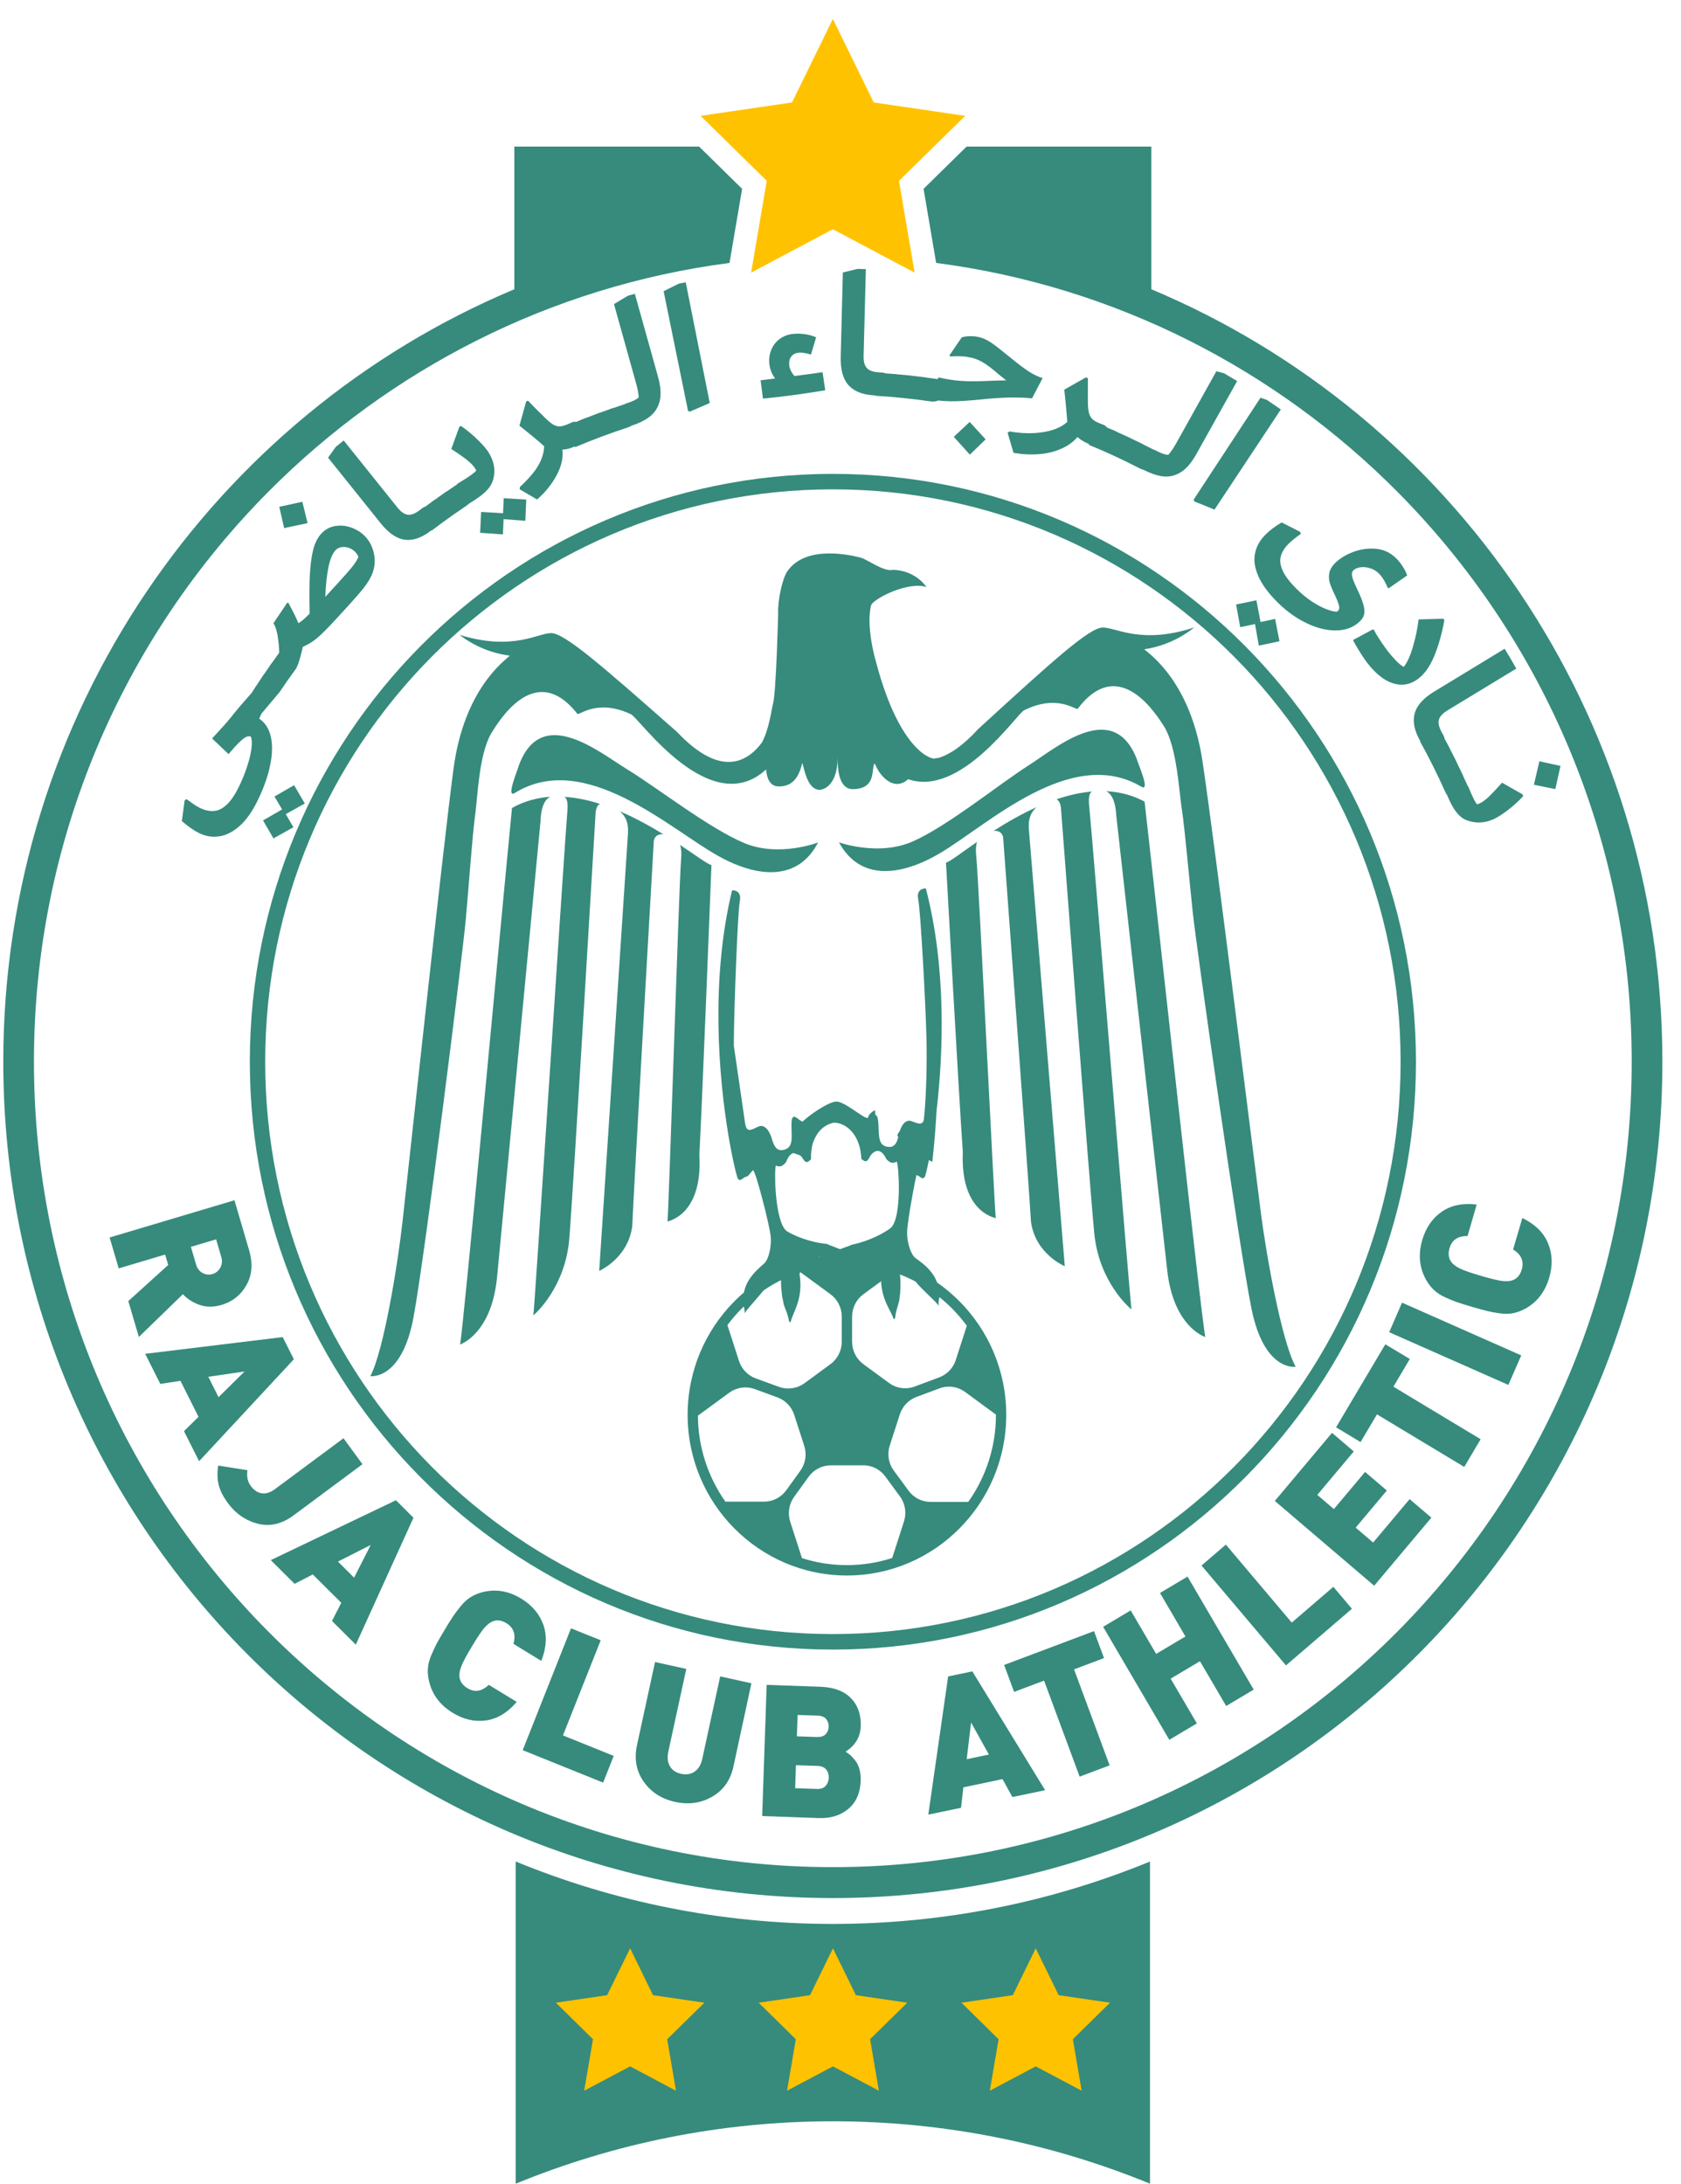<svg width="87" height="113" viewBox="0 0 87 113" fill="none" xmlns="http://www.w3.org/2000/svg">
    <path d="M7.187 69.172L6.641 67.316L8.706 65.447L8.547 64.908L6.144 65.624L5.673 64.025L12.134 62.099L12.891 64.676C13.094 65.365 13.048 65.968 12.756 66.485C12.464 67.003 12.034 67.346 11.464 67.515C11.058 67.635 10.682 67.635 10.334 67.515C9.985 67.392 9.696 67.207 9.466 66.959L7.187 69.172ZM10.485 65.861C10.653 65.951 10.823 65.97 10.999 65.916C11.174 65.861 11.307 65.755 11.402 65.586C11.493 65.42 11.51 65.232 11.45 65.025L11.185 64.12L9.88 64.51L10.145 65.414C10.201 65.624 10.318 65.771 10.485 65.861Z"
          fill="#368B7C"/>
    <path d="M10.305 75.6L9.521 74.044L10.275 73.305L9.34 71.442L8.297 71.6L7.513 70.044L14.63 69.178L15.209 70.325L10.305 75.6ZM11.311 72.287L12.657 70.957L10.781 71.232L11.311 72.287Z"
          fill="#368B7C"/>
    <path d="M15.196 78.401C14.591 78.85 13.975 78.992 13.345 78.834C12.715 78.673 12.196 78.314 11.788 77.758C11.552 77.436 11.396 77.129 11.32 76.837C11.244 76.545 11.236 76.21 11.293 75.826L12.807 76.066C12.758 76.385 12.815 76.657 12.974 76.875C13.134 77.096 13.323 77.224 13.542 77.259C13.761 77.295 13.993 77.221 14.242 77.036L17.778 74.412L18.759 75.755L15.196 78.401Z"
          fill="#368B7C"/>
    <path d="M18.415 85.091L17.182 83.865L17.663 82.925L16.188 81.459L15.247 81.944L14.014 80.718L20.491 77.62L21.399 78.525L18.415 85.091ZM18.326 81.625L19.186 79.933L17.491 80.794L18.326 81.625Z"
          fill="#368B7C"/>
    <path d="M26.743 88.053C26.267 88.612 25.738 88.93 25.154 89.012C24.57 89.094 23.994 88.963 23.429 88.617C22.78 88.222 22.375 87.683 22.21 87.004C22.153 86.778 22.131 86.555 22.145 86.339C22.156 86.124 22.213 85.895 22.315 85.653C22.418 85.41 22.51 85.209 22.596 85.045C22.683 84.882 22.821 84.645 23.01 84.329C23.199 84.013 23.345 83.778 23.448 83.626C23.551 83.473 23.686 83.296 23.851 83.092C24.018 82.887 24.191 82.732 24.378 82.62C24.562 82.508 24.767 82.427 24.991 82.37C25.667 82.203 26.33 82.315 26.976 82.71C27.543 83.056 27.924 83.508 28.122 84.067C28.319 84.626 28.284 85.247 28.014 85.931L26.573 85.05C26.708 84.568 26.586 84.211 26.208 83.98C25.959 83.827 25.724 83.797 25.502 83.884C25.367 83.936 25.227 84.045 25.078 84.211C24.929 84.378 24.71 84.702 24.421 85.187C24.129 85.672 23.945 86.018 23.87 86.228C23.791 86.437 23.762 86.612 23.778 86.756C23.805 86.996 23.94 87.189 24.189 87.342C24.567 87.573 24.935 87.516 25.297 87.17L26.743 88.053Z"
          fill="#368B7C"/>
    <path d="M31.215 92.229L27.052 90.55L29.552 84.246L31.09 84.864L29.136 89.787L31.764 90.847L31.215 92.229Z"
          fill="#368B7C"/>
    <path d="M37.96 91.392C37.806 92.101 37.441 92.621 36.859 92.956C36.281 93.291 35.64 93.381 34.937 93.226C34.234 93.071 33.694 92.722 33.31 92.174C32.929 91.629 32.815 91 32.967 90.294L33.902 85.99L35.519 86.346L34.591 90.613C34.526 90.918 34.551 91.172 34.667 91.376C34.783 91.58 34.978 91.714 35.248 91.774C35.519 91.834 35.754 91.796 35.951 91.659C36.148 91.523 36.281 91.305 36.346 91L37.273 86.733L38.889 87.09L37.96 91.392Z"
          fill="#368B7C"/>
    <path d="M44.545 92.134C44.523 92.763 44.31 93.245 43.907 93.586C43.504 93.924 42.993 94.085 42.377 94.063L39.447 93.959L39.679 87.172L42.469 87.27C43.156 87.295 43.68 87.491 44.04 87.859C44.399 88.227 44.569 88.712 44.548 89.308C44.529 89.867 44.267 90.306 43.764 90.627C43.864 90.695 43.945 90.755 44.013 90.812C44.08 90.87 44.161 90.957 44.258 91.079C44.356 91.199 44.429 91.352 44.48 91.532C44.532 91.712 44.55 91.91 44.545 92.134ZM42.731 92.398C42.834 92.284 42.888 92.145 42.893 91.978C42.899 91.812 42.856 91.671 42.761 91.553C42.666 91.436 42.515 91.374 42.309 91.365L41.193 91.327L41.153 92.518L42.269 92.556C42.474 92.567 42.629 92.513 42.731 92.398ZM42.734 89.723C42.831 89.619 42.883 89.488 42.888 89.336C42.893 89.183 42.85 89.052 42.758 88.941C42.666 88.829 42.518 88.769 42.309 88.763L41.28 88.728L41.242 89.834L42.272 89.87C42.483 89.875 42.634 89.829 42.734 89.723Z"
          fill="#368B7C"/>
    <path d="M54.091 92.621L52.396 92.975L51.885 92.048L49.858 92.473L49.739 93.531L48.044 93.885L49.071 86.735L50.323 86.474L54.091 92.621ZM51.18 90.776L50.258 89.119L50.031 91.018L51.18 90.776Z"
          fill="#368B7C"/>
    <path d="M57.139 85.786L55.587 86.369L57.428 91.335L55.877 91.919L54.036 86.952L52.484 87.535L51.968 86.142L56.62 84.391L57.139 85.786Z"
          fill="#368B7C"/>
    <path d="M64.885 87.417L63.461 88.264L62.104 85.948L60.587 86.85L61.944 89.166L60.517 90.013L57.092 84.167L58.519 83.319L59.836 85.57L61.352 84.668L60.036 82.417L61.46 81.57L64.885 87.417Z"
          fill="#368B7C"/>
    <path d="M69.969 83.234L66.555 86.165L62.184 80.997L63.444 79.915L66.855 83.95L69.007 82.1L69.969 83.234Z"
          fill="#368B7C"/>
    <path d="M74.08 78.52L71.12 82.042L65.978 77.656L68.938 74.133L70.065 75.095L68.176 77.343L69.035 78.076L70.649 76.155L71.776 77.116L70.163 79.037L71.066 79.808L72.955 77.561L74.08 78.52Z"
          fill="#368B7C"/>
    <path d="M72.965 70.311L72.116 71.744L76.63 74.463L75.782 75.896L71.265 73.177L70.416 74.61L69.148 73.847L71.697 69.551L72.965 70.311Z"
          fill="#368B7C"/>
    <path d="M78.731 70.125L78.066 71.653L71.897 68.926L72.562 67.397L78.731 70.125Z" fill="#368B7C"/>
    <path d="M78.788 63.018C79.445 63.337 79.889 63.77 80.116 64.318C80.346 64.865 80.367 65.459 80.181 66.1C79.967 66.832 79.556 67.366 78.948 67.704C78.745 67.816 78.537 67.895 78.329 67.939C78.118 67.982 77.886 67.988 77.626 67.95C77.367 67.914 77.148 67.873 76.972 67.83C76.794 67.786 76.529 67.715 76.177 67.612C75.826 67.508 75.564 67.426 75.391 67.366C75.218 67.306 75.012 67.219 74.774 67.11C74.536 67.001 74.342 66.871 74.188 66.718C74.034 66.568 73.901 66.388 73.79 66.184C73.455 65.568 73.396 64.895 73.606 64.162C73.793 63.522 74.128 63.032 74.612 62.697C75.099 62.359 75.701 62.233 76.426 62.321L75.953 63.95C75.455 63.942 75.145 64.151 75.02 64.579C74.939 64.86 74.969 65.097 75.109 65.29C75.193 65.407 75.334 65.516 75.531 65.617C75.728 65.718 76.096 65.849 76.637 66.007C77.177 66.165 77.556 66.255 77.775 66.277C77.994 66.298 78.172 66.282 78.305 66.23C78.526 66.143 78.678 65.96 78.759 65.68C78.883 65.252 78.734 64.906 78.31 64.645L78.788 63.018Z"
          fill="#368B7C"/>
    <path d="M15.221 40.624L14.205 41.21L14.6 41.878L13.613 42.447L14.153 43.376L15.186 42.801L14.789 42.12L15.775 41.572L15.221 40.624Z"
          fill="#368B7C"/>
    <path d="M18.828 27.685C18.633 27.503 18.403 27.369 18.136 27.279C17.871 27.192 17.6 27.171 17.327 27.22C17.054 27.269 16.819 27.402 16.622 27.615C16.435 27.822 16.295 28.1 16.205 28.456C16.119 28.811 16.062 29.244 16.035 29.759C16.011 30.271 16.008 30.936 16.024 31.748C15.908 31.865 15.805 31.963 15.716 32.045C15.624 32.124 15.532 32.192 15.443 32.244C15.343 31.988 15.167 31.633 14.919 31.184L14.865 31.186L14.151 32.246C14.432 32.641 14.451 33.769 14.451 33.769L14.124 34.227L14.121 34.23C14.102 34.252 14.083 34.276 14.064 34.303L13.691 34.846L13.681 34.859C13.664 34.878 13.648 34.897 13.635 34.919L13.27 35.472C13.251 35.494 13.235 35.519 13.216 35.546L13.037 35.835C13.037 35.835 12.321 36.644 12.123 36.897C11.929 37.153 11.664 37.461 11.331 37.821L10.977 38.208L11.829 39.017C12.056 38.744 12.242 38.54 12.386 38.404C12.529 38.265 12.648 38.172 12.737 38.129C12.829 38.085 12.91 38.082 12.986 38.118C13.037 38.254 13.048 38.458 13.013 38.728C12.978 38.998 12.905 39.303 12.794 39.644C12.683 39.984 12.548 40.322 12.388 40.657C12.178 41.093 11.964 41.414 11.745 41.621C11.526 41.829 11.304 41.943 11.075 41.959C10.845 41.978 10.599 41.924 10.339 41.796C10.242 41.75 10.139 41.687 10.028 41.613C9.918 41.537 9.791 41.447 9.653 41.344L9.555 41.414L9.412 42.48C9.736 42.763 10.037 42.973 10.31 43.106C10.656 43.273 11.01 43.327 11.372 43.267C11.734 43.207 12.086 43.022 12.429 42.709C12.772 42.395 13.08 41.951 13.353 41.379C13.659 40.744 13.87 40.145 13.983 39.584C14.1 39.022 14.11 38.532 14.016 38.115C13.921 37.698 13.721 37.388 13.413 37.181L13.54 36.911L14.462 35.818L14.873 35.219L14.892 35.192L15.316 34.6C15.446 34.42 15.64 33.652 15.67 33.47C15.959 33.342 16.219 33.181 16.443 32.985C16.67 32.788 16.97 32.489 17.343 32.083L18.03 31.334C18.365 30.968 18.625 30.669 18.811 30.434C18.995 30.2 19.136 29.977 19.233 29.764C19.33 29.552 19.382 29.328 19.392 29.094C19.403 28.854 19.363 28.606 19.268 28.35C19.174 28.091 19.027 27.871 18.828 27.685ZM18.257 29.29C18.111 29.476 17.849 29.775 17.471 30.189L16.835 30.881C16.86 30.266 16.914 29.751 17 29.339C17.087 28.928 17.206 28.639 17.357 28.476C17.438 28.386 17.541 28.331 17.662 28.309C17.784 28.288 17.908 28.299 18.03 28.337C18.152 28.378 18.254 28.435 18.338 28.514C18.454 28.623 18.525 28.724 18.549 28.816C18.5 28.944 18.403 29.102 18.257 29.29Z"
          fill="#368B7C"/>
    <path d="M15.918 27.066L15.648 25.96L14.454 26.221L14.705 27.322L15.918 27.066Z" fill="#368B7C"/>
    <path d="M26.036 26.554L24.901 26.486L24.85 27.565L26.028 27.649L26.063 26.859L27.188 26.946L27.237 25.846L26.069 25.778L26.036 26.554Z"
          fill="#368B7C"/>
    <path d="M25.53 24.79C25.593 24.561 25.603 24.332 25.563 24.104C25.522 23.877 25.436 23.654 25.306 23.436C25.192 23.245 24.995 23.017 24.717 22.747C24.441 22.477 24.152 22.24 23.854 22.036L23.773 22.085L23.357 23.229C23.671 23.431 23.935 23.616 24.149 23.782C24.363 23.951 24.514 24.106 24.6 24.253C24.628 24.297 24.644 24.33 24.646 24.349C24.606 24.403 24.514 24.482 24.371 24.583C24.227 24.684 24.073 24.787 23.903 24.888L23.66 25.038L23.665 25.055L23.146 25.409C23.116 25.419 23.087 25.439 23.057 25.46L22.527 25.839C22.5 25.853 22.473 25.869 22.443 25.891L22.019 26.21C21.959 26.223 21.897 26.256 21.83 26.311C21.643 26.463 21.484 26.561 21.348 26.605C21.213 26.651 21.084 26.646 20.959 26.591C20.835 26.537 20.705 26.428 20.57 26.259L17.788 22.79C17.65 22.899 17.515 23.008 17.38 23.12L16.98 23.679L19.705 27.076C20.124 27.599 20.554 27.885 20.986 27.929C21.405 27.973 21.851 27.812 22.324 27.438L22.332 27.457L22.914 27.024L23.503 26.602L23.544 26.575L24.13 26.174C24.181 26.139 24.227 26.101 24.265 26.062L24.308 26.035C24.709 25.793 24.998 25.578 25.176 25.39C25.357 25.204 25.474 25.003 25.53 24.79Z"
          fill="#368B7C"/>
    <path d="M32.856 15.201C32.74 15.231 32.623 15.264 32.505 15.297L31.777 15.733L32.929 19.863C33.007 20.144 33.051 20.378 33.056 20.561C32.921 20.686 32.688 20.792 32.361 20.888V20.901L31.764 21.103H31.761C31.732 21.108 31.704 21.116 31.672 21.127L31.061 21.351H31.056C31.023 21.356 30.994 21.367 30.961 21.381L30.355 21.615H30.353C30.323 21.62 30.291 21.631 30.258 21.645L29.818 21.828C29.742 21.808 29.655 21.825 29.558 21.871C29.347 21.972 29.177 22.035 29.047 22.054C28.917 22.076 28.788 22.051 28.661 21.983C28.534 21.912 28.377 21.787 28.19 21.601C28.166 21.577 28.133 21.544 28.09 21.498C28.047 21.451 27.988 21.397 27.917 21.332C27.82 21.231 27.72 21.13 27.62 21.032C27.52 20.931 27.422 20.83 27.325 20.73L27.231 20.776L26.882 22.024C27.406 22.438 27.833 22.792 28.163 23.086C28.152 23.416 28.052 23.746 27.863 24.075C27.674 24.408 27.355 24.778 26.909 25.192L26.895 25.315L27.796 25.843C28.217 25.478 28.552 25.062 28.804 24.598C29.055 24.135 29.158 23.691 29.107 23.263C29.301 23.258 29.517 23.203 29.758 23.095L29.766 23.135L30.439 22.857L30.474 22.844L31.12 22.596L31.148 22.585L31.794 22.351L31.831 22.337L32.513 22.108C32.578 22.086 32.634 22.059 32.683 22.026C33.053 21.904 33.353 21.759 33.583 21.59C33.864 21.383 34.048 21.114 34.137 20.773C34.227 20.435 34.2 20.005 34.053 19.484L32.856 15.201Z"
          fill="#368B7C"/>
    <path d="M35.125 14.679L34.346 15.066L35.609 21.259L35.695 21.3L36.733 20.85L35.49 14.605C35.368 14.63 35.246 14.652 35.125 14.679Z"
          fill="#368B7C"/>
    <path d="M41.116 19.454C40.946 19.256 40.854 19.057 40.843 18.86C40.833 18.689 40.87 18.547 40.962 18.433C41.052 18.318 41.187 18.258 41.373 18.247C41.514 18.236 41.714 18.269 41.973 18.343L42.238 17.449C42.081 17.384 41.908 17.332 41.714 17.299C41.519 17.267 41.33 17.256 41.146 17.267C40.862 17.283 40.619 17.359 40.411 17.495C40.206 17.632 40.049 17.811 39.946 18.035C39.84 18.258 39.797 18.498 39.813 18.76C39.83 19.065 39.932 19.337 40.116 19.582L39.365 19.675L39.486 20.623C40.114 20.561 40.654 20.498 41.106 20.435C41.557 20.372 42.092 20.294 42.711 20.193L42.571 19.256C42.095 19.326 41.611 19.394 41.116 19.454Z"
          fill="#368B7C"/>
    <path d="M49.363 22.601L50.193 23.522L51.012 22.732L50.185 21.83L49.363 22.601Z" fill="#368B7C"/>
    <path d="M52.243 20.568C52.689 20.559 53.078 20.573 53.413 20.609L53.96 19.56C53.741 19.497 53.508 19.388 53.262 19.23C53.016 19.075 52.673 18.816 52.238 18.456C51.81 18.105 51.494 17.86 51.281 17.718C51.07 17.579 50.864 17.486 50.662 17.44C50.513 17.407 50.359 17.391 50.199 17.394C50.04 17.396 49.899 17.418 49.775 17.453L49.14 18.385L49.175 18.443C49.378 18.429 49.564 18.426 49.734 18.432C49.905 18.437 50.086 18.464 50.275 18.508C50.478 18.552 50.689 18.639 50.902 18.767C51.116 18.895 51.375 19.094 51.683 19.366C51.87 19.519 52 19.622 52.078 19.68C52.027 19.682 51.9 19.682 51.7 19.688C51.497 19.69 51.286 19.699 51.062 19.712C50.47 19.734 50.002 19.731 49.664 19.701C49.324 19.674 48.961 19.614 48.572 19.527L48.531 19.614L47.945 19.535C47.915 19.527 47.883 19.521 47.847 19.516L47.191 19.442C47.164 19.434 47.131 19.429 47.099 19.426L46.455 19.369L46.436 19.366C46.415 19.361 46.391 19.358 46.363 19.355L45.825 19.317C45.771 19.29 45.704 19.276 45.62 19.273C45.382 19.265 45.196 19.235 45.066 19.181C44.933 19.126 44.839 19.039 44.779 18.917C44.717 18.794 44.69 18.625 44.696 18.41L44.812 13.925C44.671 13.92 44.528 13.914 44.385 13.912L43.622 14.097L43.511 18.464C43.495 19.137 43.636 19.633 43.939 19.955C44.231 20.263 44.674 20.431 45.277 20.456L45.271 20.472L46.026 20.527H46.047H46.055L46.709 20.59L46.739 20.592L47.461 20.674H47.474L48.18 20.769C48.329 20.788 48.456 20.772 48.556 20.718C48.758 20.745 48.969 20.758 49.188 20.761C49.588 20.767 50.129 20.734 50.81 20.663C51.321 20.609 51.797 20.579 52.243 20.568Z"
          fill="#368B7C"/>
    <path d="M64.028 19.715C63.803 19.578 63.579 19.445 63.354 19.314L62.952 19.21L60.865 22.951C60.721 23.205 60.586 23.401 60.462 23.534C60.281 23.523 60.04 23.436 59.743 23.267L59.735 23.278L59.17 22.995L59.167 22.992C59.145 22.979 59.118 22.962 59.089 22.948L58.497 22.665C58.472 22.649 58.445 22.635 58.416 22.622L57.818 22.352L57.815 22.349C57.791 22.333 57.764 22.319 57.734 22.305L57.288 22.115C57.248 22.049 57.175 22 57.067 21.962C56.853 21.886 56.694 21.81 56.591 21.731C56.488 21.654 56.415 21.545 56.369 21.404C56.326 21.265 56.304 21.06 56.302 20.799L56.304 19.565L56.199 19.526L55.082 20.159C55.134 20.603 55.185 21.159 55.239 21.823C55.069 21.987 54.842 22.118 54.558 22.218C54.274 22.319 53.936 22.382 53.544 22.406C53.15 22.431 52.717 22.404 52.244 22.322L52.149 22.39L52.455 23.431C52.922 23.51 53.366 23.532 53.788 23.496C54.207 23.461 54.588 23.368 54.928 23.215C55.272 23.066 55.55 22.861 55.766 22.611C55.926 22.758 56.126 22.88 56.364 22.973L56.339 23.009L57.007 23.292L57.04 23.305L57.669 23.589L57.699 23.602L58.321 23.899L58.353 23.916L58.999 24.24C59.062 24.273 59.124 24.294 59.181 24.308C59.524 24.483 59.835 24.591 60.113 24.638C60.454 24.692 60.776 24.632 61.075 24.455C61.378 24.281 61.659 23.957 61.922 23.485L64.028 19.715Z"
          fill="#368B7C"/>
    <path d="M65.564 20.69L65.237 20.578L61.777 25.85L61.809 25.942L62.858 26.365L66.289 21.186C66.051 21.017 65.807 20.853 65.564 20.69Z"
          fill="#368B7C"/>
    <path d="M70.595 31.809C70.624 31.697 70.622 31.552 70.584 31.373C70.546 31.193 70.462 30.964 70.335 30.683C70.208 30.419 70.119 30.218 70.062 30.081C70.008 29.945 69.976 29.833 69.968 29.741C69.96 29.648 69.984 29.572 70.041 29.512C70.127 29.427 70.246 29.373 70.406 29.351C70.562 29.329 70.73 29.343 70.903 29.397C71.079 29.449 71.233 29.542 71.362 29.67C71.457 29.765 71.546 29.882 71.63 30.021C71.711 30.16 71.776 30.294 71.822 30.419L71.876 30.433L72.828 29.771C72.782 29.634 72.709 29.487 72.609 29.327C72.509 29.166 72.392 29.019 72.257 28.885C71.96 28.591 71.609 28.427 71.2 28.392C70.789 28.359 70.395 28.417 70.011 28.566C69.624 28.716 69.322 28.907 69.094 29.136C68.927 29.31 68.827 29.482 68.797 29.656C68.765 29.831 68.775 30.002 68.827 30.169C68.878 30.335 68.97 30.55 69.097 30.809C69.211 31.054 69.278 31.234 69.303 31.346C69.327 31.46 69.311 31.542 69.259 31.596C69.249 31.607 69.224 31.623 69.178 31.651C69.024 31.642 68.835 31.593 68.611 31.503C68.386 31.416 68.143 31.285 67.881 31.111C67.621 30.937 67.367 30.727 67.121 30.485C66.759 30.128 66.516 29.812 66.389 29.534C66.261 29.256 66.229 29.008 66.286 28.79C66.343 28.572 66.475 28.354 66.683 28.141C66.759 28.065 66.848 27.983 66.954 27.899C67.056 27.814 67.181 27.724 67.321 27.624L67.3 27.523L66.332 27.03C65.98 27.237 65.691 27.457 65.461 27.695C65.188 27.975 65.018 28.294 64.95 28.651C64.88 29.005 64.942 29.397 65.132 29.825C65.321 30.253 65.651 30.7 66.124 31.168C66.605 31.645 67.121 32.01 67.673 32.266C68.224 32.523 68.743 32.637 69.227 32.615C69.714 32.593 70.106 32.427 70.408 32.119C70.5 32.024 70.562 31.92 70.595 31.809Z"
          fill="#368B7C"/>
    <path d="M65.24 32.183L65.023 31.058L63.975 31.276L64.186 32.448L64.953 32.287L65.15 33.404L66.218 33.178L65.994 32.02L65.24 32.183Z"
          fill="#368B7C"/>
    <path d="M74.223 33.957C74.447 33.423 74.623 32.802 74.753 32.088L74.699 32.012L73.42 32.047C73.361 32.527 73.263 33.001 73.123 33.472C72.982 33.946 72.826 34.29 72.653 34.502C72.539 34.453 72.388 34.331 72.204 34.132C72.02 33.933 71.852 33.731 71.706 33.529C71.598 33.382 71.482 33.214 71.36 33.023C71.236 32.835 71.155 32.69 71.117 32.595L71.047 32.565L70.025 33.113C70.079 33.23 70.174 33.399 70.309 33.62C70.441 33.84 70.571 34.034 70.693 34.203C70.971 34.581 71.263 34.878 71.571 35.091C71.879 35.303 72.19 35.415 72.504 35.423C72.815 35.434 73.109 35.333 73.39 35.126C73.72 34.881 73.999 34.491 74.223 33.957Z"
          fill="#368B7C"/>
    <path d="M79.67 39.388L79.387 40.602L80.495 40.828L80.764 39.627L79.67 39.388Z" fill="#368B7C"/>
    <path d="M77.737 40.495C77.481 40.786 77.256 41.024 77.067 41.209C76.875 41.394 76.699 41.517 76.543 41.582C76.497 41.601 76.461 41.612 76.442 41.612C76.397 41.563 76.332 41.459 76.256 41.301C76.178 41.143 76.102 40.972 76.029 40.786L75.991 40.699L75.98 40.702L75.713 40.122C75.704 40.094 75.694 40.065 75.677 40.035L75.396 39.457V39.454C75.386 39.422 75.369 39.386 75.35 39.351L75.045 38.754L75.04 38.738C75.034 38.719 75.023 38.7 75.013 38.68L74.758 38.206C74.753 38.146 74.729 38.081 74.685 38.008C74.561 37.8 74.488 37.626 74.461 37.484C74.437 37.345 74.458 37.217 74.529 37.1C74.599 36.983 74.726 36.869 74.91 36.757L78.475 34.591C78.281 34.245 78.081 33.902 77.873 33.564L74.226 35.782C73.653 36.127 73.315 36.514 73.209 36.942C73.107 37.356 73.207 37.825 73.51 38.348L73.491 38.353L73.837 38.991L73.856 39.029L74.169 39.642L74.183 39.669L74.488 40.296L74.504 40.329L74.807 40.988C74.834 41.043 74.861 41.092 74.894 41.135C75.05 41.508 75.199 41.789 75.34 41.977C75.494 42.184 75.669 42.334 75.869 42.424C76.091 42.511 76.316 42.555 76.545 42.555C76.775 42.552 77.005 42.506 77.235 42.41C77.445 42.326 77.702 42.168 78.008 41.936C78.313 41.707 78.589 41.457 78.832 41.187L78.797 41.097L77.737 40.495Z"
          fill="#368B7C"/>
    <path d="M43.833 81.513C48.38 81.513 52.078 77.785 52.078 73.203C52.078 68.62 48.38 64.893 43.833 64.893C39.286 64.893 35.588 68.62 35.588 73.203C35.588 77.785 39.286 81.513 43.833 81.513ZM51.545 73.203C51.545 74.881 51.013 76.434 50.112 77.706H48.163C47.715 77.706 47.29 77.491 47.023 77.126L46.258 76.085C45.985 75.715 45.906 75.233 46.049 74.791L46.571 73.175C46.706 72.759 47.02 72.429 47.428 72.276L48.62 71.832C49.066 71.666 49.564 71.734 49.947 72.017L51.545 73.189C51.545 73.192 51.545 73.197 51.545 73.203ZM44.1 68.119C44.1 67.661 44.317 67.231 44.684 66.961L46.244 65.819C47.777 66.329 49.099 67.309 50.037 68.593L49.466 70.364C49.331 70.781 49.018 71.11 48.609 71.263L47.339 71.737C46.893 71.903 46.395 71.835 46.012 71.552L44.684 70.579C44.317 70.309 44.1 69.879 44.1 69.421V68.119ZM44.679 75.81C45.128 75.81 45.552 76.025 45.82 76.391L46.577 77.423C46.85 77.794 46.928 78.276 46.785 78.717L46.176 80.608C45.436 80.848 44.649 80.976 43.83 80.976C43.019 80.976 42.238 80.848 41.505 80.614L40.897 78.728C40.757 78.292 40.832 77.815 41.1 77.445L41.854 76.401C42.122 76.031 42.549 75.813 43.003 75.813H44.679V75.81ZM41.422 65.819L42.981 66.961C43.349 67.231 43.565 67.661 43.565 68.119V69.421C43.565 69.879 43.346 70.309 42.981 70.579L41.635 71.565C41.254 71.843 40.759 71.914 40.316 71.753L39.113 71.315C38.702 71.165 38.38 70.83 38.245 70.41L37.648 68.557C38.589 67.293 39.9 66.326 41.422 65.819ZM36.12 73.244L37.742 72.056C38.123 71.778 38.618 71.707 39.062 71.868L40.237 72.298C40.648 72.448 40.97 72.783 41.105 73.203L41.624 74.81C41.765 75.246 41.689 75.723 41.422 76.094L40.692 77.104C40.424 77.475 39.997 77.693 39.543 77.693H37.542C36.656 76.431 36.129 74.897 36.12 73.244Z"
          fill="#368B7C"/>
    <path d="M43.104 99.54C37.295 99.54 31.756 98.39 26.69 96.311V112.98C31.756 110.901 37.297 109.751 43.104 109.751C48.913 109.751 54.452 110.901 59.518 112.98V96.311C54.455 98.39 48.913 99.54 43.104 99.54Z"
          fill="#368B7C"/>
    <path d="M86.036 54.93C86.036 78.829 66.816 98.201 43.103 98.201C19.393 98.201 0.17 78.829 0.17 54.93C0.17 36.92 11.089 21.48 26.619 14.966V7.585H36.183L38.408 9.77L37.756 13.604C28.476 14.81 20.164 19.118 13.868 25.463C6.382 33.008 1.757 43.421 1.757 54.93C1.757 66.441 6.382 76.854 13.868 84.396C21.353 91.94 31.682 96.602 43.103 96.602C54.525 96.602 64.856 91.94 72.342 84.396C79.824 76.854 84.449 66.441 84.449 54.93C84.449 43.421 79.824 33.008 72.342 25.463C66.043 19.118 57.731 14.81 48.45 13.604L47.799 9.77L50.024 7.585H59.588V14.966C75.118 21.48 86.036 36.92 86.036 54.93Z"
          fill="#368B7C"/>
    <path d="M43.105 0.981L40.991 5.3L36.26 5.994L39.683 9.356L38.874 14.105L43.105 11.86L47.335 14.105L46.527 9.356L49.952 5.994L45.219 5.3L43.105 0.981Z"
          fill="#FFC200"/>
    <path d="M64.443 33.426C58.983 27.923 51.438 24.517 43.106 24.517C26.441 24.517 12.93 38.134 12.93 54.931C12.93 63.331 16.306 70.933 21.77 76.436C27.23 81.94 34.775 85.346 43.106 85.346C51.438 85.346 58.983 81.94 64.443 76.436C69.906 70.933 73.283 63.331 73.283 54.931C73.283 46.532 69.906 38.93 64.443 33.426ZM63.884 75.872C61.224 78.55 58.058 80.719 54.544 82.218C51.027 83.716 47.164 84.544 43.106 84.544C39.049 84.544 35.186 83.716 31.669 82.218C28.155 80.719 24.989 78.55 22.329 75.872C19.669 73.191 17.52 70.001 16.034 66.459C14.547 62.917 13.725 59.021 13.725 54.931C13.725 46.752 17.012 39.352 22.329 33.99C24.989 31.312 28.155 29.143 31.669 27.645C35.186 26.146 39.049 25.318 43.106 25.318C47.164 25.318 51.027 26.146 54.544 27.645C58.058 29.143 61.224 31.312 63.884 33.99C66.544 36.671 68.693 39.862 70.18 43.404C71.666 46.946 72.488 50.842 72.488 54.931C72.488 59.021 71.666 62.917 70.18 66.459C68.693 70.001 66.544 73.191 63.884 75.872Z"
          fill="#368B7C"/>
    <path d="M32.612 100.802L31.422 103.227L28.768 103.616L30.69 105.505L30.235 108.169L32.612 106.91L34.985 108.169L34.531 105.505L36.456 103.616L33.798 103.227L32.612 100.802Z"
          fill="#FFC200"/>
    <path d="M43.11 100.802L41.923 103.227L39.266 103.616L41.188 105.505L40.734 108.169L43.11 106.91L45.486 108.169L45.032 105.505L46.954 103.616L44.297 103.227L43.11 100.802Z"
          fill="#FFC200"/>
    <path d="M53.604 100.802L52.417 103.227L49.76 103.616L51.682 105.505L51.228 108.169L53.604 106.91L55.98 108.169L55.526 105.505L57.448 103.616L54.791 103.227L53.604 100.802Z"
          fill="#FFC200"/>
    <path d="M42.341 43.587C42.341 43.587 40.322 44.369 38.524 43.62C36.718 42.871 33.98 40.729 32.458 39.803C30.998 38.915 28.02 36.424 26.852 39.607C26.798 39.833 26.17 41.299 26.635 41.032C30.261 38.776 34.68 42.898 37.156 44.276C37.675 44.565 40.879 46.388 42.341 43.587Z"
          fill="#368B7C"/>
    <path d="M28.49 41.225C27.806 41.269 27.133 41.446 26.498 41.803C25.909 47.827 23.946 69.149 23.808 69.564C24.246 69.394 25.481 68.613 25.725 66.079C25.965 63.545 27.974 42.495 27.974 42.495C27.974 42.495 27.968 41.427 28.49 41.225Z"
          fill="#368B7C"/>
    <path d="M35.196 43.714C35.258 43.889 35.283 44.145 35.245 44.548C35.153 45.496 34.599 62.944 34.547 63.2C34.72 63.14 36.372 62.761 36.196 59.734C36.358 56.702 36.821 44.758 36.821 44.758C36.623 44.714 36.034 44.273 35.196 43.714Z"
          fill="#368B7C"/>
    <path d="M29.209 41.227C29.347 41.304 29.409 41.514 29.357 42.072C29.252 43.159 27.663 67.787 27.603 68.053C27.727 67.958 29.257 66.585 29.463 64.095C29.668 61.607 30.823 42.102 30.823 42.102C30.823 42.102 30.82 41.704 31.05 41.59C30.447 41.399 29.828 41.266 29.209 41.227Z"
          fill="#368B7C"/>
    <path d="M32.502 43.105C32.437 44.115 31.012 65.754 31.012 65.754C31.012 65.754 32.51 65.105 32.723 63.43C32.785 61.757 33.837 43.521 33.837 43.521C33.837 43.521 33.859 43.126 34.332 43.164C33.659 42.75 32.894 42.325 32.08 41.977C32.35 42.2 32.537 42.532 32.502 43.105Z"
          fill="#368B7C"/>
    <path d="M48.613 44.162C51.068 42.735 55.415 38.525 59.08 40.708C59.548 40.966 58.897 39.511 58.84 39.288C57.621 36.13 54.682 38.678 53.239 39.596C51.736 40.552 49.03 42.748 47.237 43.536C45.45 44.32 43.42 43.579 43.42 43.579C44.926 46.347 48.1 44.459 48.613 44.162Z"
          fill="#368B7C"/>
    <path d="M65.259 62.769C64.972 60.568 62.85 43.468 62.234 39.379C61.617 35.289 59.525 33.864 59.22 33.592C60.552 33.396 61.463 32.745 61.804 32.464C59.063 33.363 57.76 32.459 57.073 32.467C56.387 32.472 54.53 34.145 50.629 37.717C49.853 38.567 49.172 39.028 48.577 39.213C48.512 39.224 48.447 39.232 48.382 39.237C48.266 39.322 46.577 38.905 45.355 34.309C45.052 33.262 44.892 32.072 45.087 31.298C45.314 30.911 47.033 30.072 47.947 30.372C47.947 30.372 47.428 29.532 46.239 29.481C45.733 29.606 44.911 28.947 44.549 28.854C44.184 28.759 41.762 28.132 40.759 29.541C40.489 29.919 40.24 31.072 40.273 31.786C40.273 31.786 40.17 35.774 40.013 36.385C39.919 36.758 39.816 37.684 39.437 38.412C38.581 39.562 37.18 40.131 35.045 37.875C31.084 34.379 29.203 32.747 28.516 32.755C27.83 32.761 26.54 33.693 23.786 32.848C24.132 33.121 25.053 33.753 26.389 33.924C26.086 34.202 24.018 35.671 23.472 39.771C22.923 43.874 21.08 61.012 20.831 63.216C20.582 65.423 19.871 69.842 19.169 71.199C19.169 71.199 20.796 71.433 21.401 68.153C22.01 64.873 23.932 49.471 24.105 47.585C24.275 45.7 24.442 43.278 24.583 42.242C24.724 41.21 24.78 39.101 25.405 37.973C25.773 37.387 27.673 34.118 29.881 36.932C29.981 37.03 30.909 36.126 32.666 36.959C33.117 37.205 36.775 42.452 39.651 39.809C39.678 40.194 39.808 40.689 40.31 40.689C40.8 40.689 41.292 40.482 41.519 39.477C41.616 39.684 41.749 40.828 42.4 40.864C42.695 40.864 43.349 40.55 43.349 39.199C43.349 39.891 43.446 40.828 44.133 40.828C44.59 40.828 45.047 40.689 45.147 40.066C45.244 39.442 45.212 39.373 45.376 39.719C45.539 40.066 46.16 40.897 46.879 40.411C46.925 40.382 46.963 40.349 46.998 40.313C49.696 41.262 52.594 36.979 52.994 36.752C54.74 35.883 55.678 36.769 55.779 36.668C57.944 33.81 59.895 37.041 60.271 37.622C60.915 38.736 61.009 40.842 61.166 41.872C61.323 42.902 61.531 45.321 61.731 47.204C61.934 49.087 64.11 64.445 64.772 67.714C65.432 70.981 67.056 70.714 67.056 70.714C66.327 69.374 65.543 64.968 65.259 62.769Z"
          fill="#368B7C"/>
    <path d="M57.236 40.936C57.758 41.13 57.772 42.195 57.772 42.195C57.772 42.195 60.126 63.201 60.41 65.73C60.694 68.258 61.94 69.016 62.383 69.176C62.237 68.765 59.923 47.483 59.237 41.473C58.596 41.13 57.923 40.966 57.236 40.936Z"
          fill="#368B7C"/>
    <path d="M50.566 43.558C49.739 44.133 49.155 44.585 48.96 44.634C48.96 44.634 49.617 56.565 49.83 59.594C49.703 62.624 51.363 62.97 51.536 63.027C51.482 62.771 50.639 45.337 50.533 44.391C50.487 43.991 50.509 43.735 50.566 43.558Z"
          fill="#368B7C"/>
    <path d="M56.515 40.953C55.898 41.004 55.282 41.149 54.679 41.353C54.912 41.465 54.914 41.863 54.914 41.863C54.914 41.863 56.39 61.34 56.636 63.825C56.882 66.31 58.434 67.653 58.561 67.746C58.496 67.479 56.501 42.89 56.38 41.805C56.317 41.244 56.377 41.032 56.515 40.953Z"
          fill="#368B7C"/>
    <path d="M53.651 41.76C52.843 42.125 52.083 42.566 51.418 42.991C51.888 42.942 51.918 43.34 51.918 43.34C51.918 43.34 53.27 61.551 53.359 63.224C53.599 64.894 55.108 65.512 55.108 65.512C55.108 65.512 53.329 43.904 53.248 42.896C53.202 42.327 53.386 41.989 53.651 41.76Z"
          fill="#368B7C"/>
    <path d="M47.431 60.796C47.636 60.856 47.731 61.066 47.861 60.894C47.888 60.856 47.969 60.548 48.074 60.028C48.158 60.053 48.226 60.096 48.25 60.123C48.356 59.194 48.426 58.309 48.472 57.467C48.818 54.511 48.991 50.083 47.918 45.967C47.918 45.967 47.399 45.928 47.523 46.533C47.647 47.138 47.91 52.034 47.95 53.731C47.98 55.012 47.937 56.846 47.812 57.941C47.728 58.246 47.485 58.118 47.174 58.006C46.869 57.9 46.663 58.211 46.563 58.532C46.515 58.578 46.471 58.644 46.442 58.739L46.488 58.84C46.412 59.126 46.301 59.341 46.033 59.341C45.861 59.339 45.744 59.29 45.663 59.208L45.669 59.205C45.66 59.2 45.652 59.194 45.644 59.189C45.436 58.952 45.495 58.472 45.45 58.017C45.423 57.772 45.374 57.69 45.304 57.69C45.293 57.538 45.287 57.437 45.287 57.437C45.287 57.437 44.947 57.598 44.922 57.84C44.752 57.922 43.703 56.966 43.271 56.993C42.836 57.023 41.857 57.712 41.538 58.031C41.484 58.012 41.43 57.979 41.376 57.944C41.26 57.827 41.089 57.764 41.089 57.764C41.089 57.764 41.089 57.772 41.089 57.786C41.016 57.788 40.97 57.87 40.962 58.126C40.943 58.767 41.135 59.429 40.478 59.505C40.162 59.535 40.043 59.246 39.938 58.889C39.832 58.538 39.584 58.132 39.243 58.29C38.9 58.45 38.648 58.628 38.567 58.143L37.98 54.108C37.98 54.012 37.98 53.917 37.98 53.827C37.994 52.13 38.175 47.228 38.289 46.623C38.405 46.018 37.889 46.065 37.889 46.065C36.751 50.748 37.215 55.802 37.686 58.663C37.916 60.05 38.145 60.922 38.191 60.987C38.34 61.175 38.432 60.889 38.691 60.862L38.973 60.538C39.002 60.578 39.029 60.627 39.054 60.687C39.148 60.919 39.313 61.486 39.47 62.093C39.675 62.87 39.867 63.712 39.889 63.989C39.932 64.491 39.792 65.134 39.559 65.36C39.416 65.496 39.016 65.799 38.737 66.259C38.564 66.548 38.462 66.902 38.456 67.316C38.456 67.39 38.499 67.583 38.459 67.472L38.519 67.681C38.483 67.436 38.472 67.395 38.519 67.681C38.535 67.798 38.543 67.886 38.545 67.951C38.554 67.932 38.562 67.913 38.575 67.894C38.718 67.657 39.435 66.921 39.627 66.6C39.819 66.278 40.486 65.621 40.486 65.621C40.37 66.025 40.432 66.749 40.481 67.074C40.532 67.398 40.47 66.962 40.541 67.379C40.581 67.624 40.687 67.749 40.8 68.177L40.816 68.248C40.824 68.365 40.9 68.48 40.93 68.362C41.07 67.817 41.584 67.191 41.379 65.902C41.495 65.581 42 65.147 42.381 65.025C42.462 65.014 42.554 65.008 42.654 65.003C42.663 65.006 42.671 65.006 42.679 65.008L42.681 65C42.814 64.992 42.965 64.989 43.133 64.992C43.179 65.028 43.282 65.052 43.482 65.044C44.071 65.025 44.479 65.052 44.771 65.101C45.12 65.248 45.498 65.551 45.612 65.801C45.501 67.106 46.055 67.681 46.236 68.207C46.274 68.319 46.342 68.199 46.342 68.082L46.352 68.011C46.434 67.575 46.531 67.439 46.553 67.191C46.59 66.769 46.561 67.21 46.588 66.883C46.615 66.556 46.623 65.826 46.477 65.436C46.477 65.436 47.188 66.025 47.404 66.324C47.618 66.624 48.383 67.286 48.545 67.507C48.558 67.526 48.569 67.542 48.577 67.561C48.575 67.496 48.575 67.409 48.583 67.292C48.607 67 48.599 67.044 48.583 67.292L48.629 67.076C48.596 67.194 48.626 66.995 48.618 66.921C48.583 66.507 48.453 66.166 48.258 65.897C47.947 65.463 47.528 65.205 47.374 65.085C47.126 64.886 46.939 64.257 46.947 63.752C46.95 63.474 47.08 62.616 47.228 61.821C47.293 61.442 47.366 61.077 47.431 60.796ZM46.069 63.556C45.769 63.777 45.052 64.191 44.125 64.39H44.122L44.109 64.395C44.084 64.401 44.063 64.406 44.038 64.412H44.036V64.415C44.036 64.415 44.036 64.415 44.033 64.415H44.036L44.038 64.423L43.476 64.63L42.83 64.379L42.836 64.363V64.36L42.833 64.363C41.852 64.273 41.076 63.91 40.751 63.717C40.4 63.51 40.23 62.611 40.157 61.785C40.097 61.08 40.111 60.428 40.154 60.303C40.405 60.42 40.554 60.289 40.687 60.115C40.8 59.813 40.938 59.687 41.07 59.657L41.416 59.78C41.473 59.832 41.519 59.892 41.551 59.944C41.687 60.167 41.776 60.186 41.973 59.976C41.965 59.668 41.998 59.404 42.06 59.175C42.203 58.723 42.498 58.252 43.109 58.093C43.563 58.031 44.514 58.478 44.579 59.957C44.793 60.145 44.879 60.118 44.998 59.884C45.114 59.641 45.525 59.227 45.871 59.965C46.017 60.126 46.174 60.24 46.415 60.099C46.466 60.219 46.528 60.867 46.52 61.575C46.509 62.401 46.404 63.314 46.069 63.556Z"
          fill="#368B7C"/>
</svg>
